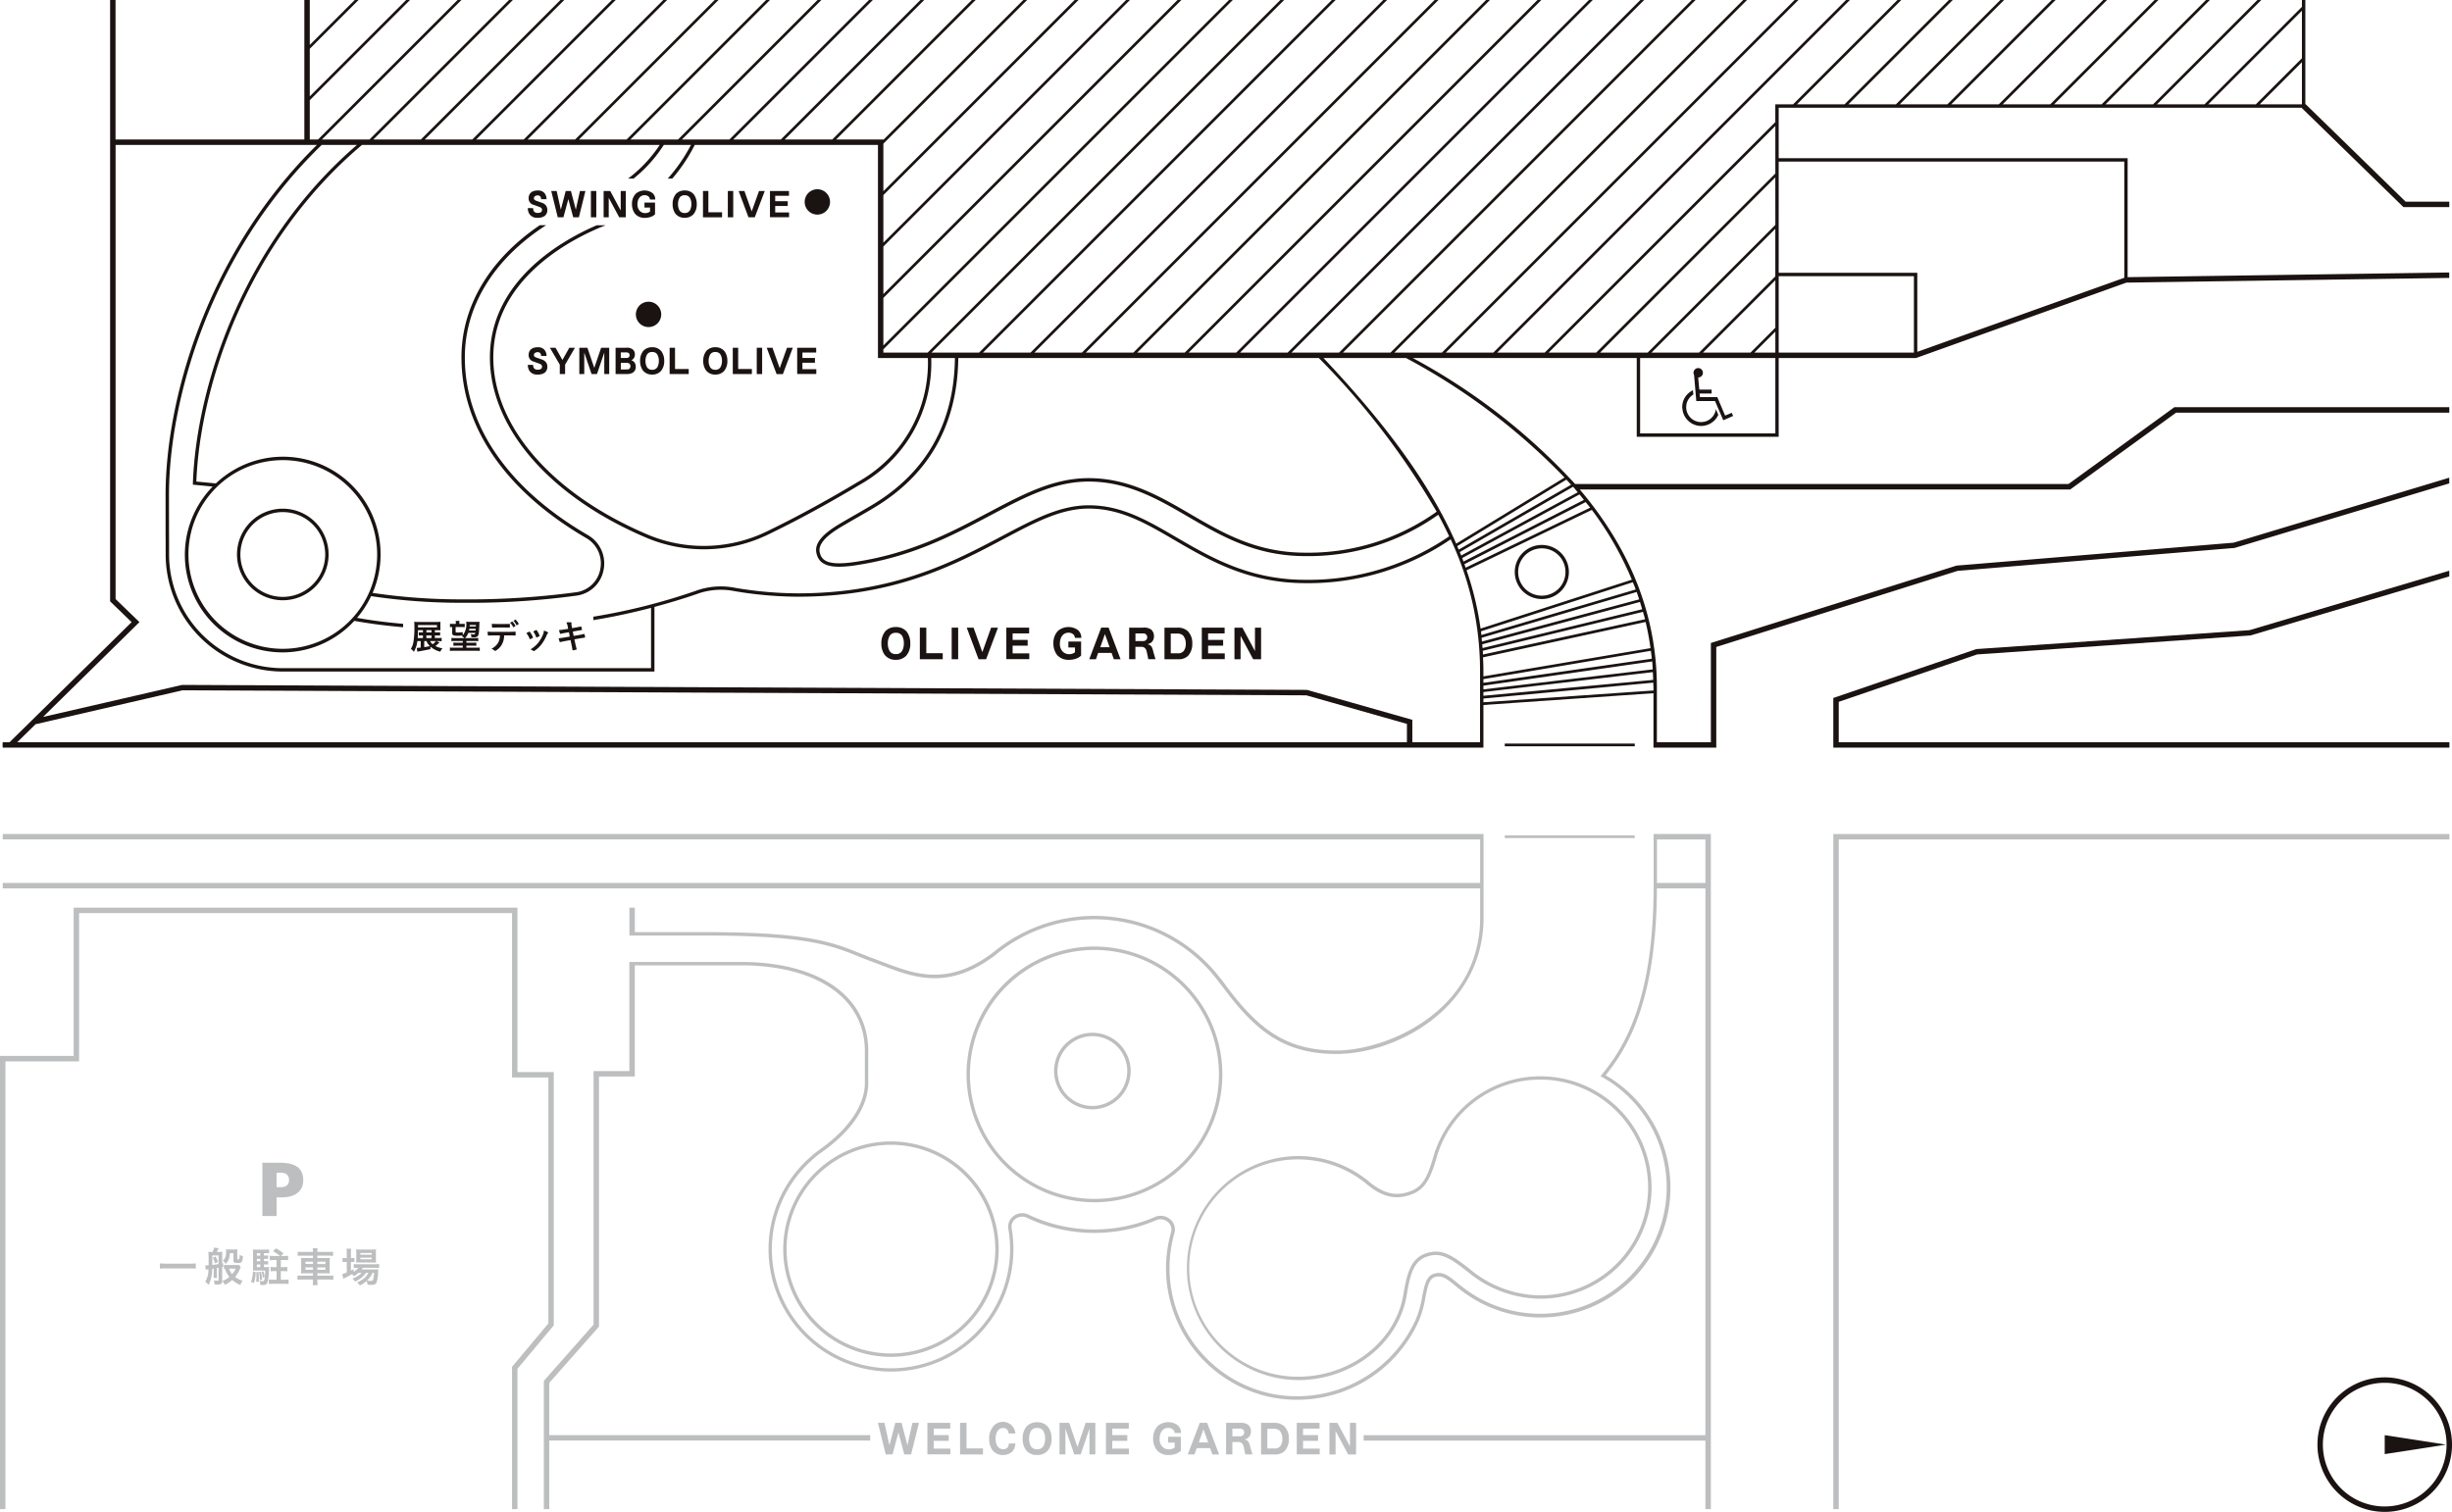 <svg id="グループ_523" data-name="グループ 523" xmlns="http://www.w3.org/2000/svg" xmlns:xlink="http://www.w3.org/1999/xlink" width="255.671" height="157.687" viewBox="0 0 255.671 157.687">
  <defs>
    <clipPath id="clip-path">
      <rect id="長方形_159" data-name="長方形 159" width="255.671" height="157.687" fill="none"/>
    </clipPath>
  </defs>
  <g id="グループ_522" data-name="グループ 522" clip-path="url(#clip-path)">
    <path id="パス_283" data-name="パス 283" d="M20.413,132.317a5.619,5.619,0,0,0-.633-.029H17.313a5.864,5.864,0,0,0-.637.029v-.552a5.324,5.324,0,0,0,.637.03H19.78a4.949,4.949,0,0,0,.633-.03Z" fill="#bdbebf"/>
    <path id="パス_284" data-name="パス 284" d="M21.4,131.977l.081,0c.025,0,.115,0,.267-.014.005-.233.005-.421.005-.565a5.626,5.626,0,0,0-.034-.841,2.276,2.276,0,0,0,.306.017h.136a1.674,1.674,0,0,0,.174-.455l.458.068c-.063.145-.139.293-.19.387h.246a2.326,2.326,0,0,0,.332-.017,2.349,2.349,0,0,0-.013.263v.948a.8.8,0,0,1,.1-.021v.379l-.1.025v1.429c0,.187-.029.263-.128.332a.656.656,0,0,1-.336.063c-.089,0-.156,0-.331-.016a1.223,1.223,0,0,0-.08-.426,2.377,2.377,0,0,0,.411.043c.073,0,.085-.013.085-.085v-1.268c-.11.022-.169.03-.177.03v.651a2.745,2.745,0,0,0,.016.379h-.36a2.967,2.967,0,0,0,.016-.379v-.6l-.161.026a3.663,3.663,0,0,1-.37,1.692,2.157,2.157,0,0,0-.353-.341,2.348,2.348,0,0,0,.332-1.3,2.675,2.675,0,0,0-.273.042Zm.74-.757c0,.345,0,.345-.009.71.209-.02.477-.059.658-.092v-.9H22.14Zm.34-.17a2.972,2.972,0,0,1,.25.562l-.314.157a2.071,2.071,0,0,0-.229-.587Zm2.628,1.111a.735.735,0,0,0-.078.157,3.341,3.341,0,0,1-.518.867,2.437,2.437,0,0,0,.787.392,1.706,1.706,0,0,0-.238.441,2.728,2.728,0,0,1-.846-.522,3.253,3.253,0,0,1-.77.513,1.332,1.332,0,0,0-.273-.4,2.287,2.287,0,0,0,.74-.429,2.727,2.727,0,0,1-.459-.859c-.047,0-.059,0-.106.013v-.413a1.621,1.621,0,0,0,.294.017h.973a1.081,1.081,0,0,0,.29-.021Zm-1.14-1.463a1.825,1.825,0,0,1-.141.714,1.065,1.065,0,0,1-.3.408,1.122,1.122,0,0,0-.3-.34c.251-.183.348-.442.348-.932a1.216,1.216,0,0,0-.017-.246,3.089,3.089,0,0,0,.341.017h.5a2.806,2.806,0,0,0,.356-.017c-.009.107-.013.2-.013.353v.621c0,.063.013.072.085.072.09,0,.111-.012.123-.063a2.358,2.358,0,0,0,.043-.417,1.021,1.021,0,0,0,.34.153c-.059.638-.1.7-.54.7-.386,0-.45-.038-.45-.272V130.7Zm-.085,1.62a1.93,1.93,0,0,0,.323.574,1.823,1.823,0,0,0,.362-.574Z" fill="#bdbebf"/>
    <path id="パス_285" data-name="パス 285" d="M26.663,132.676a3.91,3.91,0,0,1-.192,1.151l-.3-.148a2.938,2.938,0,0,0,.2-1.063Zm.858-.516h.208a2.014,2.014,0,0,0,.332-.017c-.008.064-.008.106-.016.282a6.3,6.3,0,0,1-.119,1.2c-.078.31-.2.4-.549.4-.069,0-.128,0-.239-.009a.975.975,0,0,0-.085-.429,1.563,1.563,0,0,0,.315.043c.137,0,.183-.056.222-.268a5.32,5.32,0,0,0,.059-.851h-.977c-.112,0-.188,0-.3.013.013-.131.016-.269.016-.418v-1.376a4.061,4.061,0,0,0-.016-.417,3.084,3.084,0,0,0,.42.022h.829a3.568,3.568,0,0,0,.434-.022v.4c-.1-.009-.192-.013-.315-.013h-.217v.251h.157a1.686,1.686,0,0,0,.277-.017v.373a1.934,1.934,0,0,0-.277-.016h-.157v.246h.154a2.28,2.28,0,0,0,.28-.013v.37a1.689,1.689,0,0,0-.28-.017h-.154Zm-.573.49a6.848,6.848,0,0,1,.047.769c0,.051,0,.136,0,.247l-.281.038a5.289,5.289,0,0,0,.025-.566c0-.182,0-.258-.017-.459Zm.19-1.943h-.353v.251h.353Zm0,.591h-.353v.246h.353Zm-.352.862h.353v-.276h-.353Zm.426.465a4.856,4.856,0,0,1,.119.837l-.23.063a4.784,4.784,0,0,0-.093-.854Zm.255-.03a2.669,2.669,0,0,1,.136.594l-.2.081a3.535,3.535,0,0,0-.114-.616Zm1.73-1.6a3.448,3.448,0,0,0-.74-.493l.315-.3a4.181,4.181,0,0,1,.79.523l-.271.272h.331a3.008,3.008,0,0,0,.421-.025v.467a4.13,4.13,0,0,0-.416-.021h-.345v.74h.264a3.918,3.918,0,0,0,.412-.021v.46a3.883,3.883,0,0,0-.412-.022h-.264v.9h.34a3.89,3.89,0,0,0,.468-.025v.472a3.77,3.77,0,0,0-.468-.026H28.5a3.7,3.7,0,0,0-.464.026v-.472a3.879,3.879,0,0,0,.464.025h.336v-.9h-.208a3.888,3.888,0,0,0-.413.022v-.46a3.851,3.851,0,0,0,.408.021h.213v-.74h-.285a3.244,3.244,0,0,0-.421.025v-.471a3.649,3.649,0,0,0,.421.025Z" fill="#bdbebf"/>
    <path id="パス_286" data-name="パス 286" d="M32.635,130.548a2.569,2.569,0,0,0-.025-.361h.506a2.423,2.423,0,0,0-.026.361v.022h1.156a3.181,3.181,0,0,0,.481-.026v.443a3.724,3.724,0,0,0-.468-.026H33.09v.251h.842a2.974,2.974,0,0,0,.463-.021,3.664,3.664,0,0,0-.017.426v.778a3.664,3.664,0,0,0,.017.426,2.952,2.952,0,0,0-.467-.022H33.09v.255h1.187a3.372,3.372,0,0,0,.48-.025v.45a3.65,3.65,0,0,0-.489-.025H33.09v.106a2.9,2.9,0,0,0,.03.476h-.514a3.151,3.151,0,0,0,.029-.476v-.106H31.509a3.583,3.583,0,0,0-.485.025v-.45a3.452,3.452,0,0,0,.48.025h1.131V132.8h-.777a3.018,3.018,0,0,0-.472.022,3.819,3.819,0,0,0,.017-.426v-.774a3.887,3.887,0,0,0-.017-.43,2.954,2.954,0,0,0,.459.021h.79v-.251H31.513a3.735,3.735,0,0,0-.468.026v-.443a3.624,3.624,0,0,0,.481.026h1.109Zm-.786,1.285h.786v-.251h-.786Zm0,.6h.786v-.251h-.786Zm2.083-.846H33.09v.251h.842Zm0,.6H33.09v.251h.842Z" fill="#bdbebf"/>
    <path id="パス_287" data-name="パス 287" d="M37.386,132.747a2.456,2.456,0,0,1-.511.356.966.966,0,0,0-.162-.224,7.806,7.806,0,0,1-.824.441.24.24,0,0,0-.056.031c-.009,0-.021.012-.038.02l-.106-.488a2.767,2.767,0,0,0,.467-.166v-1.1h-.119a1.863,1.863,0,0,0-.323.022V131.2a2.387,2.387,0,0,0,.327.017h.115V130.7a3.22,3.22,0,0,0-.025-.463h.484a2.786,2.786,0,0,0-.025.463v.515h.076a2.416,2.416,0,0,0,.294-.013v.43c-.1-.009-.179-.013-.289-.013H36.59v.9c.11-.06.145-.081.281-.158v.289a1.6,1.6,0,0,0,.494-.421h-.089a2.23,2.23,0,0,0-.388.021v-.417a2.121,2.121,0,0,0,.392.022H39.1a2.665,2.665,0,0,0,.433-.026v.416a3.96,3.96,0,0,0-.429-.016H37.828a1.343,1.343,0,0,1-.115.17h1.326c.2,0,.285,0,.409-.012-.009.068-.013.119-.022.246a3.606,3.606,0,0,1-.166,1.13c-.089.191-.221.247-.586.247-.115,0-.187,0-.349-.013a.965.965,0,0,0-.114-.383,2.914,2.914,0,0,1-.689.459,1.16,1.16,0,0,0-.3-.318,2.648,2.648,0,0,0,.758-.446,1.82,1.82,0,0,0,.432-.557h-.246a2.582,2.582,0,0,1-1.156.913,1.031,1.031,0,0,0-.269-.314,2.17,2.17,0,0,0,.966-.6Zm.128-1.072c-.162,0-.3,0-.383.012a3.381,3.381,0,0,0,.017-.4v-.608a3.106,3.106,0,0,0-.017-.378,2.863,2.863,0,0,0,.421.021h1.216a3.093,3.093,0,0,0,.445-.021,3.32,3.32,0,0,0-.016.412v.574a3.154,3.154,0,0,0,.016.4c-.085-.008-.212-.012-.378-.012Zm.063-.812h1.182v-.175H37.577Zm0,.476h1.182v-.17H37.577Zm1.267,1.408a2.3,2.3,0,0,1-.582.815,3.389,3.389,0,0,0,.429.035c.153,0,.2-.043.234-.221a4.835,4.835,0,0,0,.076-.629Z" fill="#bdbebf"/>
    <path id="パス_288" data-name="パス 288" d="M94.62,150.737l.518-2.339h.683L95,151.693h-.71l-.611-2.286-.612,2.286h-.71l-.817-3.295h.679l.522,2.339.611-2.339h.653Z" fill="#bdbebf"/>
    <path id="パス_289" data-name="パス 289" d="M96.7,148.4H99.08v.6H97.357v.678h1.567v.6H97.357v.807h1.737v.6H96.7Z" fill="#bdbebf"/>
    <path id="パス_290" data-name="パス 290" d="M100.107,148.4h.674v2.665h1.714v.63h-2.388Z" fill="#bdbebf"/>
    <path id="パス_291" data-name="パス 291" d="M105.179,149.513c-.054-.379-.245-.575-.567-.575a.682.682,0,0,0-.629.375,1.585,1.585,0,0,0-.17.759c0,.661.308,1.08.8,1.08a.556.556,0,0,0,.491-.25.807.807,0,0,0,.09-.348h.682a1.313,1.313,0,0,1-.3.808,1.355,1.355,0,0,1-1,.392,1.331,1.331,0,0,1-1.144-.575,2.113,2.113,0,0,1-.294-1.139,1.913,1.913,0,0,1,.321-1.121,1.3,1.3,0,0,1,2.411.594Z" fill="#bdbebf"/>
    <path id="パス_292" data-name="パス 292" d="M109.306,148.857a2.008,2.008,0,0,1,.344,1.189,1.887,1.887,0,0,1-.42,1.276,1.454,1.454,0,0,1-1.09.433,1.419,1.419,0,0,1-1.165-.522,1.971,1.971,0,0,1-.344-1.187,1.926,1.926,0,0,1,.42-1.283,1.472,1.472,0,0,1,1.108-.427,1.416,1.416,0,0,1,1.147.521m-1.826.42a1.584,1.584,0,0,0-.175.769,1.524,1.524,0,0,0,.206.821.717.717,0,0,0,.629.29.7.7,0,0,0,.661-.344,1.57,1.57,0,0,0,.174-.767,1.519,1.519,0,0,0-.205-.823.725.725,0,0,0-.639-.29.7.7,0,0,0-.651.344" fill="#bdbebf"/>
    <path id="パス_293" data-name="パス 293" d="M111.09,149v2.688h-.615V148.4h1.009l.861,2.522.857-2.522h1.009v3.294H113.6V149l-.915,2.688h-.674Z" fill="#bdbebf"/>
    <path id="パス_294" data-name="パス 294" d="M115.32,148.4H117.7v.6h-1.723v.678h1.567v.6h-1.567v.807h1.737v.6H115.32Z" fill="#bdbebf"/>
    <path id="パス_295" data-name="パス 295" d="M122.487,149.464a.665.665,0,0,0-.125-.316.717.717,0,0,0-.55-.224c-.544,0-.9.455-.9,1.151a1.137,1.137,0,0,0,.246.764.912.912,0,0,0,.723.326.976.976,0,0,0,.607-.2v-.5H121.8v-.616h1.327v1.464a1.435,1.435,0,0,1-.54.326,2.279,2.279,0,0,1-.724.116,1.576,1.576,0,0,1-1.236-.505,1.961,1.961,0,0,1-.389-1.228,1.811,1.811,0,0,1,.469-1.285,1.688,1.688,0,0,1,2.076-.1,1.032,1.032,0,0,1,.366.76v.066Z" fill="#bdbebf"/>
    <path id="パス_296" data-name="パス 296" d="M124.55,151.693h-.7L125.1,148.4h.771l1.247,3.295h-.7l-.237-.661h-1.4Zm1.425-1.25-.491-1.375L125,150.443Z" fill="#bdbebf"/>
    <path id="パス_297" data-name="パス 297" d="M127.846,148.4h1.464a1.247,1.247,0,0,1,.839.205.916.916,0,0,1,.286.691.832.832,0,0,1-.264.639,1,1,0,0,1-.415.192c.38.1.473.219.607.764.049.187.161.571.233.8h-.755c-.045-.278-.156-.787-.2-.912a.51.51,0,0,0-.526-.379H128.5v1.291h-.656Zm1.486,1.4a.4.4,0,1,0,0-.8h-.83v.8Z" fill="#bdbebf"/>
    <path id="パス_298" data-name="パス 298" d="M131.492,148.4h1.365a1.5,1.5,0,0,1,1.073.375,1.73,1.73,0,0,1,.459,1.277,1.815,1.815,0,0,1-.429,1.277,1.375,1.375,0,0,1-1.045.366h-1.423Zm1.378,2.674a.71.71,0,0,0,.652-.276,1.259,1.259,0,0,0,.192-.719,1.287,1.287,0,0,0-.273-.849.84.84,0,0,0-.651-.21h-.643v2.054Z" fill="#bdbebf"/>
    <path id="パス_299" data-name="パス 299" d="M135.214,148.4h2.379v.6H135.87v.678h1.567v.6H135.87v.807h1.737v.6h-2.393Z" fill="#bdbebf"/>
    <path id="パス_300" data-name="パス 300" d="M138.623,148.4h.825l1.313,2.441V148.4h.638v3.295h-.826l-1.312-2.442v2.442h-.638Z" fill="#bdbebf"/>
    <path id="パス_301" data-name="パス 301" d="M94.573,65.921a2.008,2.008,0,0,1,.344,1.189,1.887,1.887,0,0,1-.42,1.276,1.454,1.454,0,0,1-1.09.433,1.419,1.419,0,0,1-1.165-.522A1.971,1.971,0,0,1,91.9,67.11a1.926,1.926,0,0,1,.42-1.283,1.472,1.472,0,0,1,1.108-.427,1.416,1.416,0,0,1,1.147.521m-1.826.42a1.584,1.584,0,0,0-.175.769,1.524,1.524,0,0,0,.206.821.717.717,0,0,0,.629.29.7.7,0,0,0,.661-.344,1.57,1.57,0,0,0,.174-.767,1.519,1.519,0,0,0-.2-.823A.725.725,0,0,0,93.4,66a.7.7,0,0,0-.651.344" fill="#1a1311"/>
    <path id="パス_302" data-name="パス 302" d="M95.912,65.462h.674v2.665H98.3v.63H95.912Z" fill="#1a1311"/>
    <rect id="長方形_153" data-name="長方形 153" width="0.674" height="3.295" transform="translate(99.233 65.462)" fill="#1a1311"/>
    <path id="パス_303" data-name="パス 303" d="M100.8,65.462h.714l.916,2.554.915-2.554h.714l-1.237,3.295h-.786Z" fill="#1a1311"/>
    <path id="パス_304" data-name="パス 304" d="M104.931,65.462h2.379v.6h-1.723v.678h1.567v.6h-1.567v.807h1.737v.6h-2.393Z" fill="#1a1311"/>
    <path id="パス_305" data-name="パス 305" d="M112.089,66.528a.665.665,0,0,0-.125-.316.717.717,0,0,0-.55-.224c-.544,0-.9.455-.9,1.151a1.137,1.137,0,0,0,.246.764.912.912,0,0,0,.723.326.976.976,0,0,0,.607-.2v-.5H111.4v-.616h1.327v1.464a1.435,1.435,0,0,1-.54.326,2.279,2.279,0,0,1-.724.116,1.576,1.576,0,0,1-1.236-.5,1.961,1.961,0,0,1-.389-1.228,1.811,1.811,0,0,1,.469-1.285,1.688,1.688,0,0,1,2.076-.1,1.032,1.032,0,0,1,.366.76v.066Z" fill="#1a1311"/>
    <path id="パス_306" data-name="パス 306" d="M114.277,68.757h-.7l1.246-3.3h.772l1.246,3.3h-.7l-.237-.661h-1.4Zm1.425-1.25-.49-1.375-.488,1.375Z" fill="#1a1311"/>
    <path id="パス_307" data-name="パス 307" d="M117.738,65.462H119.2a1.247,1.247,0,0,1,.839.205.916.916,0,0,1,.286.691.832.832,0,0,1-.264.639,1,1,0,0,1-.415.192c.38.1.473.219.607.764.049.187.161.571.233.8h-.755c-.045-.278-.156-.787-.2-.912a.51.51,0,0,0-.526-.379h-.616v1.291h-.656Zm1.486,1.4a.4.4,0,1,0,0-.8h-.83v.8Z" fill="#1a1311"/>
    <path id="パス_308" data-name="パス 308" d="M121.42,65.462h1.366a1.5,1.5,0,0,1,1.072.375,1.726,1.726,0,0,1,.46,1.277,1.815,1.815,0,0,1-.429,1.277,1.376,1.376,0,0,1-1.045.366H121.42Zm1.379,2.674a.712.712,0,0,0,.652-.276,1.259,1.259,0,0,0,.192-.719,1.287,1.287,0,0,0-.273-.849.842.842,0,0,0-.651-.21h-.643v2.054Z" fill="#1a1311"/>
    <path id="パス_309" data-name="パス 309" d="M125.313,65.462h2.379v.6h-1.723v.678h1.567v.6h-1.567v.807h1.737v.6h-2.393Z" fill="#1a1311"/>
    <path id="パス_310" data-name="パス 310" d="M128.718,65.462h.825l1.313,2.441V65.462h.638v3.295h-.826l-1.312-2.442v2.442h-.638Z" fill="#1a1311"/>
    <path id="パス_311" data-name="パス 311" d="M55.59,21.708a.6.6,0,0,0,.089.346.449.449,0,0,0,.4.152c.29,0,.439-.107.439-.323,0-.149-.078-.231-.3-.313l-.559-.2a.687.687,0,0,1-.539-.683c0-.522.346-.82.95-.82a.868.868,0,0,1,.676.242.988.988,0,0,1,.243.666h-.567a.465.465,0,0,0-.059-.246.33.33,0,0,0-.309-.148c-.227,0-.383.123-.383.3a.219.219,0,0,0,.126.2.893.893,0,0,0,.242.1l.436.157a.9.9,0,0,1,.454.294.787.787,0,0,1,.141.476.752.752,0,0,1-.294.628,1.239,1.239,0,0,1-.71.179.958.958,0,0,1-.86-.383,1.1,1.1,0,0,1-.164-.629Z" fill="#1a1311"/>
    <path id="パス_312" data-name="パス 312" d="M60.041,21.868l.432-1.949h.569l-.681,2.745H59.77l-.51-1.9-.51,1.9h-.592l-.68-2.745h.565l.436,1.949.509-1.949h.543Z" fill="#1a1311"/>
    <rect id="長方形_154" data-name="長方形 154" width="0.562" height="2.745" transform="translate(61.613 19.919)" fill="#1a1311"/>
    <path id="パス_313" data-name="パス 313" d="M62.94,19.919h.688l1.094,2.035V19.919h.532v2.745h-.688l-1.094-2.035v2.035H62.94Z" fill="#1a1311"/>
    <path id="パス_314" data-name="パス 314" d="M67.773,20.808a.558.558,0,0,0-.1-.265.6.6,0,0,0-.458-.185c-.454,0-.748.38-.748.96a.95.95,0,0,0,.206.636.762.762,0,0,0,.6.271.812.812,0,0,0,.506-.164v-.416H67.2v-.514h1.1v1.221a1.173,1.173,0,0,1-.45.271,1.881,1.881,0,0,1-.6.1,1.311,1.311,0,0,1-1.031-.421,1.643,1.643,0,0,1-.323-1.022,1.51,1.51,0,0,1,.391-1.072,1.407,1.407,0,0,1,1.73-.085.862.862,0,0,1,.305.632v.056Z" fill="#1a1311"/>
    <path id="パス_315" data-name="パス 315" d="M72.364,20.3a1.668,1.668,0,0,1,.287.99,1.573,1.573,0,0,1-.35,1.064,1.21,1.21,0,0,1-.907.36,1.183,1.183,0,0,1-.972-.435,1.646,1.646,0,0,1-.286-.989,1.6,1.6,0,0,1,.35-1.068,1.224,1.224,0,0,1,.922-.357,1.174,1.174,0,0,1,.956.435m-1.521.35a1.322,1.322,0,0,0-.146.64,1.283,1.283,0,0,0,.171.684.6.6,0,0,0,.526.242.584.584,0,0,0,.551-.287,1.319,1.319,0,0,0,.144-.639,1.265,1.265,0,0,0-.171-.685.6.6,0,0,0-.532-.242.58.58,0,0,0-.543.287" fill="#1a1311"/>
    <path id="パス_316" data-name="パス 316" d="M73.3,19.919h.562V22.14h1.428v.524H73.3Z" fill="#1a1311"/>
    <rect id="長方形_155" data-name="長方形 155" width="0.562" height="2.745" transform="translate(75.891 19.919)" fill="#1a1311"/>
    <path id="パス_317" data-name="パス 317" d="M77.018,19.919h.6l.762,2.128.763-2.128h.6L78.7,22.664h-.656Z" fill="#1a1311"/>
    <path id="パス_318" data-name="パス 318" d="M80.285,19.919h1.982v.5H80.831v.565h1.306v.5H80.831v.673h1.447v.5H80.285Z" fill="#1a1311"/>
    <path id="パス_319" data-name="パス 319" d="M55.59,38.058a.6.6,0,0,0,.089.346.449.449,0,0,0,.4.152c.29,0,.439-.107.439-.323,0-.149-.078-.231-.3-.313l-.559-.2a.687.687,0,0,1-.539-.683c0-.522.346-.82.95-.82a.868.868,0,0,1,.676.242.988.988,0,0,1,.243.666h-.567a.465.465,0,0,0-.059-.246.33.33,0,0,0-.309-.148c-.227,0-.383.123-.383.3a.219.219,0,0,0,.126.2.893.893,0,0,0,.242.1l.436.157a.9.9,0,0,1,.454.294.787.787,0,0,1,.141.476.752.752,0,0,1-.294.628,1.239,1.239,0,0,1-.71.179.958.958,0,0,1-.86-.383,1.1,1.1,0,0,1-.164-.629Z" fill="#1a1311"/>
    <path id="パス_320" data-name="パス 320" d="M57.338,36.269h.588l.719,1.276.717-1.276h.588l-1.027,1.764v.981h-.554v-.981Z" fill="#1a1311"/>
    <path id="パス_321" data-name="パス 321" d="M60.921,36.775v2.239h-.514V36.269h.841l.718,2.1.715-2.1h.841v2.745h-.514V36.775l-.763,2.239h-.561Z" fill="#1a1311"/>
    <path id="パス_322" data-name="パス 322" d="M64.187,36.269h1.1a.961.961,0,0,1,.711.194.666.666,0,0,1,.2.5.646.646,0,0,1-.174.476.8.8,0,0,1-.191.134.753.753,0,0,1,.3.193.725.725,0,0,1,.156.477.678.678,0,0,1-.339.64,1.215,1.215,0,0,1-.613.129H64.187ZM65.3,37.337a.36.36,0,0,0,.268-.082.313.313,0,0,0,.082-.212.3.3,0,0,0-.086-.216.5.5,0,0,0-.313-.074h-.52v.584Zm.041,1.194c.159,0,.264-.029.315-.1a.349.349,0,0,0,.079-.234.373.373,0,0,0-.1-.268.546.546,0,0,0-.339-.089h-.561v.692Z" fill="#1a1311"/>
    <path id="パス_323" data-name="パス 323" d="M68.972,36.651a1.668,1.668,0,0,1,.287.99,1.573,1.573,0,0,1-.35,1.064,1.21,1.21,0,0,1-.907.36,1.183,1.183,0,0,1-.972-.435,1.646,1.646,0,0,1-.286-.989,1.6,1.6,0,0,1,.35-1.068,1.224,1.224,0,0,1,.922-.357,1.174,1.174,0,0,1,.956.435M67.451,37a1.322,1.322,0,0,0-.146.64,1.283,1.283,0,0,0,.171.684.6.6,0,0,0,.526.242.584.584,0,0,0,.551-.287,1.319,1.319,0,0,0,.144-.639,1.265,1.265,0,0,0-.171-.685.6.6,0,0,0-.532-.242.58.58,0,0,0-.543.287" fill="#1a1311"/>
    <path id="パス_324" data-name="パス 324" d="M69.823,36.269h.562V38.49h1.428v.524h-1.99Z" fill="#1a1311"/>
    <path id="パス_325" data-name="パス 325" d="M75.557,36.651a1.675,1.675,0,0,1,.286.99,1.568,1.568,0,0,1-.35,1.064,1.209,1.209,0,0,1-.906.36,1.18,1.18,0,0,1-.972-.435,1.646,1.646,0,0,1-.287-.989,1.6,1.6,0,0,1,.35-1.068,1.224,1.224,0,0,1,.923-.357,1.177,1.177,0,0,1,.956.435M74.035,37a1.322,1.322,0,0,0-.146.64,1.274,1.274,0,0,0,.172.684.6.6,0,0,0,.526.242.584.584,0,0,0,.55-.287,1.318,1.318,0,0,0,.145-.639,1.265,1.265,0,0,0-.172-.685.6.6,0,0,0-.532-.242.581.581,0,0,0-.543.287" fill="#1a1311"/>
    <path id="パス_326" data-name="パス 326" d="M76.407,36.269h.562V38.49H78.4v.524h-1.99Z" fill="#1a1311"/>
    <rect id="長方形_156" data-name="長方形 156" width="0.562" height="2.745" transform="translate(78.907 36.269)" fill="#1a1311"/>
    <path id="パス_327" data-name="パス 327" d="M79.946,36.269h.6L81.3,38.4l.763-2.128h.6l-1.03,2.745h-.656Z" fill="#1a1311"/>
    <path id="パス_328" data-name="パス 328" d="M83.123,36.269h1.982v.5H83.67v.565h1.306v.5H83.67v.673h1.447v.5H83.123Z" fill="#1a1311"/>
    <path id="パス_329" data-name="パス 329" d="M45.831,67.012l-.149.126a2.076,2.076,0,0,1-.287.238,2.271,2.271,0,0,0,.744.241,1.008,1.008,0,0,0-.223.354,2.432,2.432,0,0,1-1.034-.531V67.7c-.28.067-.616.131-1.233.241-.061.011-.074.014-.131.028l-.065-.4h.068c.078,0,.18-.011.347-.029v-.68h-.354a2.687,2.687,0,0,1-.361,1.119,1.836,1.836,0,0,0-.312-.311A1.765,1.765,0,0,0,43.1,67a8.807,8.807,0,0,0,.109-1.6,4.136,4.136,0,0,0-.021-.549,3.739,3.739,0,0,0,.453.018H45.53a3.864,3.864,0,0,0,.4-.014,2.537,2.537,0,0,0-.011.308v.269a2.369,2.369,0,0,0,.011.305c-.117-.007-.244-.011-.383-.011h-.2v.231h.2a2.351,2.351,0,0,0,.344-.014v.344c-.1-.008-.216-.011-.351-.011h-.195v.269h.305a2.591,2.591,0,0,0,.4-.018v.355c-.117-.011-.241-.018-.39-.018h-.156ZM44.1,65.771l0-.043h-.518c0,.383-.01.585-.031.819H44.1v-.269h-.135a2.918,2.918,0,0,0-.294.011v-.344a2.1,2.1,0,0,0,.3.014H44.1Zm1.463-.581h-1.98v.24h1.98Zm-1.328,1.676v.627c.2-.028.244-.035.591-.106a1.436,1.436,0,0,1-.354-.521Zm.758-.907v-.188l0-.043h-.532v.231Zm0,.319h-.535v.269h.535Zm-.146.588a.912.912,0,0,0,.27.326,1.8,1.8,0,0,0,.339-.326Z" fill="#1a1311"/>
    <path id="パス_330" data-name="パス 330" d="M48.248,66.257a1.776,1.776,0,0,0,.379-1.212,1.969,1.969,0,0,0-.015-.2c.078.007.224.014.383.014h.624A3.6,3.6,0,0,0,50,64.847a1.886,1.886,0,0,0-.015.258c-.007.269-.035.713-.053.876a.638.638,0,0,1-.138.386.538.538,0,0,1-.39.1c-.05,0-.081,0-.255-.01a.733.733,0,0,0-.067-.319,1.645,1.645,0,0,0,.294.029c.135,0,.163-.022.184-.153h-.733a1.387,1.387,0,0,1-.341.538h.992a2.636,2.636,0,0,0,.39-.021v.344a2.794,2.794,0,0,0-.39-.018h-.846v.174h.68a1.789,1.789,0,0,0,.351-.018v.344a3.1,3.1,0,0,0-.351-.015h-.68v.213h1a3.721,3.721,0,0,0,.393-.017v.354a3.846,3.846,0,0,0-.432-.021H47.337a3.89,3.89,0,0,0-.425.021v-.354a3.025,3.025,0,0,0,.39.017h.953v-.213h-.628a3.162,3.162,0,0,0-.351.015v-.344a2.216,2.216,0,0,0,.351.018h.628v-.174h-.794a2.3,2.3,0,0,0-.39.018v-.344a2.383,2.383,0,0,0,.39.021h.957a1.051,1.051,0,0,0-.27-.2.6.6,0,0,0,.082-.07c-.2.017-.373.028-.514.028-.443,0-.567-.063-.567-.283V65.4a1.962,1.962,0,0,0-.23.014v-.361a2.07,2.07,0,0,0,.329.018h.283v-.061a1.779,1.779,0,0,0-.017-.251h.4a1.277,1.277,0,0,0-.018.248v.064h.231a2.108,2.108,0,0,0,.33-.018v.361a3.027,3.027,0,0,0-.33-.014h-.62v.469c0,.085.028.1.265.1a3.806,3.806,0,0,0,.476-.039Zm.69-.667a1.378,1.378,0,0,1-.032.167h.685c0-.071,0-.071.01-.167Zm.684-.407h-.645c0,.074,0,.1-.006.152h.644Z" fill="#1a1311"/>
    <path id="パス_331" data-name="パス 331" d="M52.566,66.271a2.009,2.009,0,0,1-.209.9,1.8,1.8,0,0,1-.623.67.227.227,0,0,1-.107.043.1.1,0,0,1-.074-.036.927.927,0,0,0-.315-.188,1.578,1.578,0,0,0,.705-.631,1.5,1.5,0,0,0,.18-.761H51.45c-.177,0-.351.01-.532.021-.032,0-.042-.021-.046-.067a2.228,2.228,0,0,1-.028-.34c.2.018.4.018.6.018h1.591c.276,0,.481-.007.69-.022.036,0,.039.022.039.071s0,.227,0,.273-.021.06-.053.06c-.184-.007-.428-.014-.674-.014Zm-.7-.823c-.163,0-.305.007-.5.015-.047,0-.057-.018-.061-.06-.011-.085-.014-.213-.024-.34.248.013.428.017.588.017h.651c.2,0,.422,0,.6-.013.035,0,.042.02.042.066a1.865,1.865,0,0,1,0,.259c0,.05-.007.067-.046.067-.192-.007-.4-.011-.6-.011Zm1.523-.616c.018-.011.032-.007.05.011a1.7,1.7,0,0,1,.3.411.039.039,0,0,1-.018.057l-.159.1a.037.037,0,0,1-.057-.018,1.721,1.721,0,0,0-.319-.442Zm.337-.2c.021-.015.031-.007.05.011a1.586,1.586,0,0,1,.3.4.044.044,0,0,1-.018.064l-.149.095a.038.038,0,0,1-.06-.017,1.746,1.746,0,0,0-.315-.44Z" fill="#1a1311"/>
    <path id="パス_332" data-name="パス 332" d="M55.163,65.892a.063.063,0,0,1,.092.024,1.932,1.932,0,0,1,.305.525.247.247,0,0,1,.014.053c0,.022-.014.032-.043.05a1.666,1.666,0,0,1-.226.11c-.05.017-.072,0-.089-.05a2.064,2.064,0,0,0-.333-.57c.12-.068.205-.107.28-.142m1.945.046c.029.021.046.039.046.06s-.01.039-.039.064a.484.484,0,0,0-.106.181,4.337,4.337,0,0,1-.535.942,2.847,2.847,0,0,1-.73.684.153.153,0,0,1-.085.039.077.077,0,0,1-.056-.025.805.805,0,0,0-.3-.148,3.066,3.066,0,0,0,.85-.738,3.681,3.681,0,0,0,.479-.853,1.287,1.287,0,0,0,.081-.376,1.639,1.639,0,0,1,.4.17m-1.229-.216c.038-.018.063-.015.092.028a2.033,2.033,0,0,1,.272.518c.018.053.011.07-.035.1a1.416,1.416,0,0,1-.244.11c-.039.014-.054,0-.071-.053a2.349,2.349,0,0,0-.3-.567c.141-.068.223-.107.284-.131" fill="#1a1311"/>
    <path id="パス_333" data-name="パス 333" d="M59.2,65.36a1.658,1.658,0,0,0-.142-.443,3.23,3.23,0,0,1,.461-.011c.046,0,.072.017.072.054a.76.76,0,0,0,.006.254l.053.3.291-.049c.2-.036.45-.079.634-.128.018,0,.032.014.039.039a2.457,2.457,0,0,1,.071.3c0,.026-.017.036-.053.039-.163.029-.414.068-.592.1l-.312.057.089.453.514-.089c.251-.042.425-.081.556-.116.046-.011.057,0,.06.039a2.058,2.058,0,0,1,.061.283.057.057,0,0,1-.054.061c-.106.013-.318.048-.57.091l-.489.085.081.394c.05.237.11.464.157.641,0,.018-.015.029-.047.039a2.488,2.488,0,0,1-.323.075c-.045,0-.067-.015-.07-.043-.025-.131-.064-.379-.113-.606l-.089-.419-.482.086c-.241.042-.439.085-.574.12a.056.056,0,0,1-.082-.039c-.035-.1-.07-.237-.1-.35.216-.026.4-.054.659-.1l.5-.082-.088-.457L58.987,66c-.195.031-.433.081-.528.106-.035.01-.053,0-.068-.036a2.749,2.749,0,0,1-.1-.354c.19-.014.385-.039.63-.078l.323-.049Z" fill="#1a1311"/>
    <path id="パス_334" data-name="パス 334" d="M85.226,19.738a1.322,1.322,0,1,0,1.322,1.323,1.322,1.322,0,0,0-1.322-1.323" fill="#1a1311"/>
    <path id="パス_335" data-name="パス 335" d="M67.625,31.468a1.322,1.322,0,1,0,1.322,1.322,1.322,1.322,0,0,0-1.322-1.322" fill="#1a1311"/>
    <path id="パス_336" data-name="パス 336" d="M175.424,42.63l.021.166.034.162.049.154.06.151.071.143.083.138.092.127.1.121.112.112.121.1.131.1.135.081.144.07.15.06.154.047.161.036.166.021.168.006.169-.006.165-.021.159-.036.156-.047.151-.06.144-.07.137-.084.128-.093.122-.1.113-.112.1-.12.093-.13.083-.138.074-.144-.254-.594-.024.141-.038.135-.047.13-.062.126-.068.118-.081.111-.09.1-.1.1-.107.085-.114.078-.123.067-.127.057-.133.045-.141.031-.142.021-.147.007-.149-.007-.147-.021-.141-.036-.134-.045-.13-.06-.124-.068-.116-.08-.106-.091-.1-.1-.089-.11-.081-.115-.069-.124-.059-.128-.048-.138-.032-.139-.022-.145-.007-.149.007-.153.022-.146.034-.143.049-.137.058-.13.074-.121.081-.116.092-.109.1-.1.111-.09.117-.078-.038-.448-.138.073-.133.086-.123.092-.116.1-.11.112-.1.118-.09.129-.08.133-.067.141-.059.145-.045.152-.033.156-.019.162-.007.166Z" fill="#1a1311"/>
    <path id="パス_337" data-name="パス 337" d="M176.6,39l.016.057.026.052.232,2.722h1.954l.857,2,1.028-.448-.145-.33-.689.292-.816-1.926h-1.809l-.038-.377h1.255v-.41h-1.284l-.118-1.261.081-.007.076-.019.07-.031.067-.041.057-.047.05-.057.04-.063.031-.072.018-.074.005-.075-.005-.081-.018-.076-.031-.07-.04-.065-.05-.06-.057-.049-.067-.04-.07-.031-.076-.019-.081,0-.078,0-.076.019-.069.031-.064.04-.057.049-.047.06-.041.065-.028.07-.019.076-.005.081,0,.057Z" fill="#1a1311"/>
    <path id="パス_338" data-name="パス 338" d="M31.583,122.676l-.042-.189-.059-.173-.075-.154-.092-.147-.109-.131-.127-.121-.147-.105-.163-.093-.182-.081-.2-.065-.213-.055-.237-.042-.25-.031-.274-.019-.29,0H27.359v5.556h1.482v-1.943h.571l.256-.009.239-.022.224-.037.208-.055.2-.066.182-.081.167-.1.146-.109.136-.121.117-.136.1-.147.085-.158.062-.173.046-.18.03-.193.009-.206-.009-.215Zm-1.452.526-.026.12-.038.106-.054.092-.064.077-.079.066-.088.054-.1.042-.106.031-.114.019-.118.014-.125,0h-.382v-1.513h.382l.125,0,.118.013.114.022.106.029.1.041.088.055.079.064.064.074.054.092.038.1.026.119.007.134Z" fill="#bdbebf"/>
    <path id="パス_339" data-name="パス 339" d="M248.656,149.684v1.975l6.387-.988Z" fill="#1a1311"/>
    <path id="パス_340" data-name="パス 340" d="M248.656,143.656a7.015,7.015,0,1,0,7.016,7.016,7.025,7.025,0,0,0-7.016-7.016m0,13.465a6.449,6.449,0,1,1,6.449-6.449,6.457,6.457,0,0,1-6.449,6.449" fill="#1a1311"/>
    <path id="パス_341" data-name="パス 341" d="M113.9,115.7a3.993,3.993,0,1,0-3.99-3.992,4,4,0,0,0,3.99,3.992m0-7.631a3.639,3.639,0,1,1-3.638,3.639,3.644,3.644,0,0,1,3.638-3.639" fill="#bdbebf"/>
    <path id="パス_342" data-name="パス 342" d="M29.487,53.054a4.776,4.776,0,1,0,4.776,4.775,4.779,4.779,0,0,0-4.776-4.775m0,9.2a4.422,4.422,0,1,1,4.423-4.423,4.428,4.428,0,0,1-4.423,4.423" fill="#1a1311"/>
    <rect id="長方形_157" data-name="長方形 157" width="13.554" height="0.283" transform="translate(156.903 77.553)" fill="#1a1311"/>
    <rect id="長方形_158" data-name="長方形 158" width="13.554" height="0.283" transform="translate(156.903 87.127)" fill="#bdbebf"/>
    <path id="パス_343" data-name="パス 343" d="M160.766,62.479a2.821,2.821,0,1,0-2.82-2.82,2.822,2.822,0,0,0,2.82,2.82m0-5.288a2.467,2.467,0,1,1-2.467,2.468,2.47,2.47,0,0,1,2.467-2.468" fill="#1a1311"/>
    <path id="パス_344" data-name="パス 344" d="M114.117,125.394a13.336,13.336,0,1,0-13.336-13.336,13.35,13.35,0,0,0,13.336,13.336m0-26.318a12.983,12.983,0,1,1-12.982,12.982,13,13,0,0,1,12.982-12.982" fill="#bdbebf"/>
    <path id="パス_345" data-name="パス 345" d="M149.669,120l-.019-.007-.087.309c-.025.075-.047.152-.068.228l-.022.074c-.646,2.21-1.138,3.21-2.515,3.679-1.095.375-2.485.516-4.483-1.279l-.1-.069-.008,0a11.574,11.574,0,0,0-7.031-2.364,11.686,11.686,0,0,0,0,23.371c5.647,0,10.526-3.822,11.35-8.892.381-2.343.793-3.538,2.1-3.988,1.345-.463,2.3.025,4.31,1.631a11.982,11.982,0,0,0,7.5,2.761A11.6,11.6,0,1,0,149.669,120M160.6,112.6a11.249,11.249,0,1,1,0,22.5,11.631,11.631,0,0,1-7.283-2.685c-1.952-1.56-3.045-2.234-4.644-1.689-1.472.507-1.942,1.834-2.338,4.268-.8,4.9-5.525,8.594-11,8.594a11.332,11.332,0,0,1,0-22.664,11.219,11.219,0,0,1,6.895,2.355l.056.033c2.1,1.864,3.595,1.705,4.78,1.3,1.517-.518,2.071-1.626,2.742-3.916l.021-.077c.017-.059.033-.118.052-.18h0l.056-.167A11.234,11.234,0,0,1,160.6,112.6" fill="#bdbebf"/>
    <path id="パス_346" data-name="パス 346" d="M81.665,130.282A11.235,11.235,0,1,0,92.9,119.048a11.247,11.247,0,0,0-11.234,11.234m22.115,0A10.881,10.881,0,1,1,92.9,119.4a10.895,10.895,0,0,1,10.881,10.881" fill="#bdbebf"/>
    <path id="パス_347" data-name="パス 347" d="M.283,92.088v.566H154.336V95.7c0,9.8-9.771,13.866-15,13.866-5.541,0-8.45-2.558-11.878-7.28l-.2-.24,0,.005a16.509,16.509,0,0,0-23.6-2.795l-.017.014c-4.754,3.666-8.3,2.318-11.43,1.129-.357-.136-.71-.27-1.06-.4-.541-.193-1.041-.4-1.525-.591-2.8-1.127-5.437-2.19-15.941-2.19h-7.49V94.665h-.565v2.911h8.055c10.436,0,13.045,1.052,15.808,2.166.487.2.991.4,1.539.6.348.124.7.258,1.053.393,3.152,1.2,6.716,2.554,11.487-.964v.02l.289-.238a16.152,16.152,0,0,1,23.305,2.967l.191.232c3.418,4.654,6.388,7.173,11.981,7.173,6.437,0,15.355-4.941,15.355-14.22V86.985H.283v.567H154.336v4.536Z" fill="#bdbebf"/>
    <path id="パス_348" data-name="パス 348" d="M172.425,87.269h0v5.1c0,11.676-2.89,16.666-5.407,19.709l-.135.164.184.1a13.189,13.189,0,0,1-12.834,23.045,14.823,14.823,0,0,1-2.292-1.6c-.911-.738-1.512-1.225-2.444-.934-.787.245-.981,1.236-1.206,2.383a10.7,10.7,0,0,1-.646,2.325,13.58,13.58,0,0,1-14.909,7.833,13.378,13.378,0,0,1-10.283-16.768,1.376,1.376,0,0,0-.424-1.441,1.523,1.523,0,0,0-1.618-.25,15.994,15.994,0,0,1-13.186-.261,1.488,1.488,0,0,0-1.542.16,1.38,1.38,0,0,0-.54,1.352A12.419,12.419,0,1,1,84.777,120.9c.051-.051.122-.114.192-.174l.047-.041c.133-.112.351-.289.7-.535,4.191-2.973,4.817-5.777,4.817-7.184v-3.331c0-5.574-4.816-9.091-12.611-9.3h-12.3v11.373H61.892v26.442l-5.186,5.87V157.4h.566v-7.152h33.47v-.566H57.272v-5.45l5.186-5.871V112.276h3.733V100.689H77.922c7.577.209,12.258,3.592,12.258,8.95v3.331c0,2.277-1.7,4.79-4.669,6.894-.273.194-.5.37-.722.553l-.047.04c-.083.072-.162.142-.207.189a12.767,12.767,0,1,0,20.953,7.488,1.03,1.03,0,0,1,.4-1.008,1.131,1.131,0,0,1,1.175-.123,16.369,16.369,0,0,0,13.48.267,1.166,1.166,0,0,1,1.244.189,1.029,1.029,0,0,1,.315,1.079,13.732,13.732,0,0,0,10.559,17.212,13.9,13.9,0,0,0,15.3-8.036,10.906,10.906,0,0,0,.672-2.4c.212-1.079.379-1.932.964-2.115.75-.235,1.235.16,2.114.872a15.183,15.183,0,0,0,2.344,1.632,13.543,13.543,0,0,0,13.363-23.559c2.5-3.078,5.3-8.112,5.35-19.489h5.055v57.031H142.188v.566h35.637V157.4h.567V86.986h-5.967Zm5.4,4.819h-5.051V87.552h5.051Z" fill="#bdbebf"/>
    <path id="パス_349" data-name="パス 349" d="M255.4,86.986H191.16V157.4h.566V87.552H255.4Z" fill="#bdbebf"/>
    <path id="パス_350" data-name="パス 350" d="M57.743,111.815H53.956V94.666H7.68v15.465H0V157.4H.566V110.7h7.68V95.232H53.389v17.149h3.788v25.65l-3.788,4.524V157.4h.567V142.76l3.787-4.524Z" fill="#bdbebf"/>
    <path id="パス_351" data-name="パス 351" d="M233,57.149l22.385-6.733v-.593L232.9,56.6l-28.889,2.391-25.618,8.072V77.411h-5.629v-5.7c0-7.447-2.7-14.351-8.04-20.661h51.143l11.041-8.012h28.482V42.47H226.722l-11.041,8.012H164.24a64.269,64.269,0,0,0-16.924-13.14h23.347v8.217h14.8V37.342h14.321l21.939-7.866,33.663-.49-.008-.566-33.529.487V16.5H185.465V11.237h54.569l-.026.026,10.521,10.258.083.08h4.776v-.566h-4.546L240.4,10.857l-.022.022V0h-.353V.714L229.861,10.883H224.9L235.784,0h-.4L224.5,10.883h-4.96L230.422,0h-.4L219.137,10.883h-4.96L225.06,0h-.4L213.775,10.883h-4.96L219.7,0h-.4L208.412,10.883h-4.959L214.336,0h-.4L203.051,10.883h-4.96L208.974,0h-.4L197.689,10.883h-4.96L203.612,0h-.4L192.326,10.883h-4.959L198.249,0h-.4L186.964,10.883h-1.852v1.853l-24.04,24.04h-4.959L192.888,0h-.4L155.71,36.776h-4.96L187.526,0h-.4L150.348,36.776h-4.96L182.163,0h-.4L144.986,36.776h-4.96L176.8,0h-.4L139.623,36.776h-4.959L171.44,0h-.4L134.262,36.776H129.3L166.077,0h-.4L128.9,36.776h-4.96L160.715,0h-.4L123.537,36.776h-4.96L155.353,0h-.4L118.175,36.776h-4.959L149.991,0h-.4L112.814,36.776h-4.96L144.629,0h-.4L107.451,36.776h-4.96L139.267,0h-.4L102.089,36.776h-4.96L133.9,0h-.4L96.727,36.776H92.11v-.342L128.543,0h-.4L92.11,36.032v-4.96L123.181,0h-.4L92.11,30.669v-4.96L117.818,0h-.4L92.11,25.307v-4.96L112.456,0h-.4L92.11,19.945v-4.96L107.1,0h-.4L92.11,14.583v-.032H87.182L101.732,0h-.4L86.78,14.551H81.82L96.37,0h-.4L81.417,14.551h-4.96L91.008,0h-.4L76.055,14.551H71.1L85.646,0h-.4L70.694,14.551h-4.96L80.284,0h-.4L65.331,14.551h-4.96L74.922,0h-.4L59.969,14.551h-4.96L69.56,0h-.4L54.607,14.551H49.648L64.2,0h-.4L49.246,14.551H44.285L58.836,0h-.4L43.883,14.551h-4.96L53.474,0h-.4L38.521,14.551h-4.96L48.112,0h-.4L33.159,14.551H32.3v-4.1L42.75,0h-.4L32.3,10.049V5.089L37.388,0h-.4L32.3,4.687V0h-.566V14.551H12.047V0h-.566V62.718l2.244,2.17L1,77.411H.283v.1H.27v.353H.283v.109H154.677V73.529L172.408,72.3v5.677h6.549v-10.5l25.16-7.936Zm2.622-46.266,4.4-4.4v4.4Zm4.4-9.766v4.96l-4.807,4.806h-4.96Zm-88.083,55.85,11.387-6.944c.163.178.335.355.493.534L152.1,57.322c-.049-.118-.1-.237-.149-.355m12.078-6.2c.167.191.321.386.483.579l-12.151,6.592c-.047-.119-.1-.238-.15-.356Zm.664.8c.158.19.31.381.463.571l-12.558,6.43c-.046-.123-.084-.245-.131-.368Zm.645.8c.153.195.322.386.471.582l-12.986,6.259c-.043-.122-.085-.245-.13-.367Zm.643.815a33.715,33.715,0,0,1,4.171,7.279l-15.772,5.1a32.335,32.335,0,0,0-1.461-6.083Zm4.276,7.543c.1.251.206.5.3.754l-16.091,4.754c-.015-.129-.025-.259-.042-.389Zm.4,1.018c.092.255.175.512.26.769l-16.392,4.4c-.013-.13-.023-.26-.037-.391Zm.342,1.04c.081.253.157.507.231.762L154.589,67.59c-.01-.13-.026-.259-.037-.389Zm-16.323,8.436v-.387l17.459-2.954c.036.275.076.549.1.826Zm17.6-2.233c.025.275.037.553.054.83L154.677,71.9v-.387Zm-17.6,1.559v-.686c0-.436-.022-.87-.04-1.3l16.952-3.688c.217.9.383,1.811.512,2.73Zm-.049-2.279c-.006-.131-.005-.263-.013-.393l16.7-4.057c.072.258.151.514.216.773Zm.049,3.913L172.342,70.1c.015.27.027.541.034.812l-17.7,1.655Zm8.461-22.371-11.3,6.892C149.222,50.7,144.719,44.448,138,37.342h8.607a66.092,66.092,0,0,1,16.531,12.469M137.516,37.342A79.092,79.092,0,0,1,149.8,53.37a23.027,23.027,0,0,1-13.709,4.273c-5.068,0-8.592-2.056-12-4.043-3.144-1.834-6.4-3.731-10.569-3.731-3.68,0-6.8,1.651-10.405,3.563l-.194.1c-3.71,1.966-7.914,4.195-13.746,5.073-2.805.42-3.509-.1-3.705-1.008-.167-.782.555-1.642,2.206-2.627.537-.32,1.086-.636,1.644-.956.6-.342,1.2-.689,1.806-1.052,5.758-3.446,8.711-8.7,8.793-15.623Zm47.6-.566h-2.19l2.19-2.19Zm0-2.592-2.592,2.592h-4.959l7.551-7.551Zm14.449,2.591h-14.1v-7.97h14.1Zm-14.449-7.952-7.953,7.953H172.2l12.913-12.913v4.96Zm0-5.363L171.8,36.776h-4.96L185.112,18.5Zm0,21.745h-14.1V37.342h14.1ZM221.5,16.853V28.971l-21.583,7.724V28.452H185.465v-11.6Zm-36.385-3.715V18.1L166.434,36.776h-4.96Zm-88.364,24.2a14.228,14.228,0,0,1-7.252,12.9c-3.349,2.005-6.439,3.686-9.448,5.143a15.069,15.069,0,0,1-12.37.438C57.66,51.617,51.437,44.513,51.437,37.28c0-8.56,8.89-12.691,11.718-13.787h-.929c-3.468,1.488-11.143,5.7-11.143,13.787,0,7.379,6.306,14.607,16.458,18.864A15.413,15.413,0,0,0,80.2,55.7c3.019-1.461,6.118-3.148,9.476-5.158a14.56,14.56,0,0,0,7.424-13.2H99.57c-.081,6.788-2.98,11.942-8.623,15.319-.606.362-1.208.708-1.8,1.048-.56.322-1.112.638-1.65.959-1.823,1.088-2.576,2.043-2.37,3.006.209.981.928,1.435,2.382,1.435a11.62,11.62,0,0,0,1.722-.152c5.891-.886,10.124-3.13,13.859-5.109l.194-.1c3.567-1.889,6.647-3.521,10.239-3.521,4.077,0,7.287,1.873,10.391,3.684C127.361,55.917,130.926,58,136.09,58a23.383,23.383,0,0,0,13.88-4.314c.406.755.787,1.505,1.134,2.25a25.9,25.9,0,0,1-15.014,4.537c-5.83,0-9.864-2.352-13.423-4.429-3.078-1.8-5.737-3.344-9.145-3.344-2.976,0-5.669,1.425-9.082,3.233C99.431,58.582,93.2,61.884,83.2,61.884a39.574,39.574,0,0,1-6.839-.628,7.615,7.615,0,0,0-3.842.376,63.572,63.572,0,0,1-10.645,2.687v.359c2.056-.336,4.048-.765,6.01-1.278v6.288h-38.4A11.872,11.872,0,0,1,17.63,57.829c0-.534,0-.813,0-1.177,0-.672-.01-1.63-.01-5.016,0-9.747,4.179-25.13,15.922-36.518h3.675C25.162,25.5,20.457,40.545,20.113,50.381l-.006.166,2.067.2A10.18,10.18,0,1,0,36.946,64.755c.707.127,1.452.245,2.222.35.943.128,1.9.228,2.866.314v-.355c-.949-.086-1.891-.184-2.818-.311-.687-.093-1.349-.2-1.987-.31a10.184,10.184,0,0,0,1.465-2.267,62.66,62.66,0,0,0,9.066.692H48.3a81.974,81.974,0,0,0,11.788-.741,3.306,3.306,0,0,0,2.849-2.7A3.4,3.4,0,0,0,61.283,55.8c-8.262-4.81-12.813-11.388-12.813-18.52,0-5.415,3.09-10.316,8.474-13.79h-.659c-5.2,3.52-8.169,8.405-8.169,13.79,0,7.263,4.613,13.95,12.99,18.827a3.047,3.047,0,0,1,1.485,3.251,2.965,2.965,0,0,1-2.552,2.416,85.542,85.542,0,0,1-12.277.737,62.47,62.47,0,0,1-8.907-.672,10.18,10.18,0,0,0-16.347-11.42l-2.035-.195c.393-9.851,5.147-24.855,17.271-35.109H68.789a14.06,14.06,0,0,1-3.3,3.51h.573a14.487,14.487,0,0,0,3.154-3.51h2.83a17.181,17.181,0,0,1-2.419,3.51H70.1a17.43,17.43,0,0,0,2.345-3.51h19.1V37.342ZM29.488,67.669a9.839,9.839,0,1,1,9.839-9.84,9.851,9.851,0,0,1-9.839,9.84M3.711,75.535l15.337-3.541,117.161.527L146.7,75.5v1.909H1.8Zm143.553,1.876V75.075l-10.938-3.11-.037-.011-117.3-.519-14.5,3.34,10.053-9.891-2.49-2.406V15.118H33.042C21.416,26.557,17.264,41.891,17.264,51.636c0,3.387,0,4.346.009,5.018,0,.363,0,.642,0,1.175A12.224,12.224,0,0,0,29.488,70.041h38.75V63.3c1.477-.4,2.941-.831,4.4-1.337a7.262,7.262,0,0,1,3.665-.36,40.086,40.086,0,0,0,6.9.632c10.086,0,16.363-3.325,21.41-6,3.366-1.783,6.024-3.191,8.912-3.191,3.312,0,5.932,1.528,8.967,3.3,3.6,2.1,7.675,4.476,13.6,4.476a26.259,26.259,0,0,0,15.171-4.569,32.261,32.261,0,0,1,3.062,13.608v7.549Zm7.413-4.167v-.388l17.71-1.657c0,.171.021.339.021.51v.307Z" fill="#1a1311"/>
    <path id="パス_352" data-name="パス 352" d="M206.149,68.257l28.51-1.981,20.728-6.161v-.591l-20.829,6.2-28.485,1.973L191.351,72.73l-.191.066v5.182H255.4v-.567H191.726V73.2Z" fill="#1a1311"/>
  </g>
</svg>
